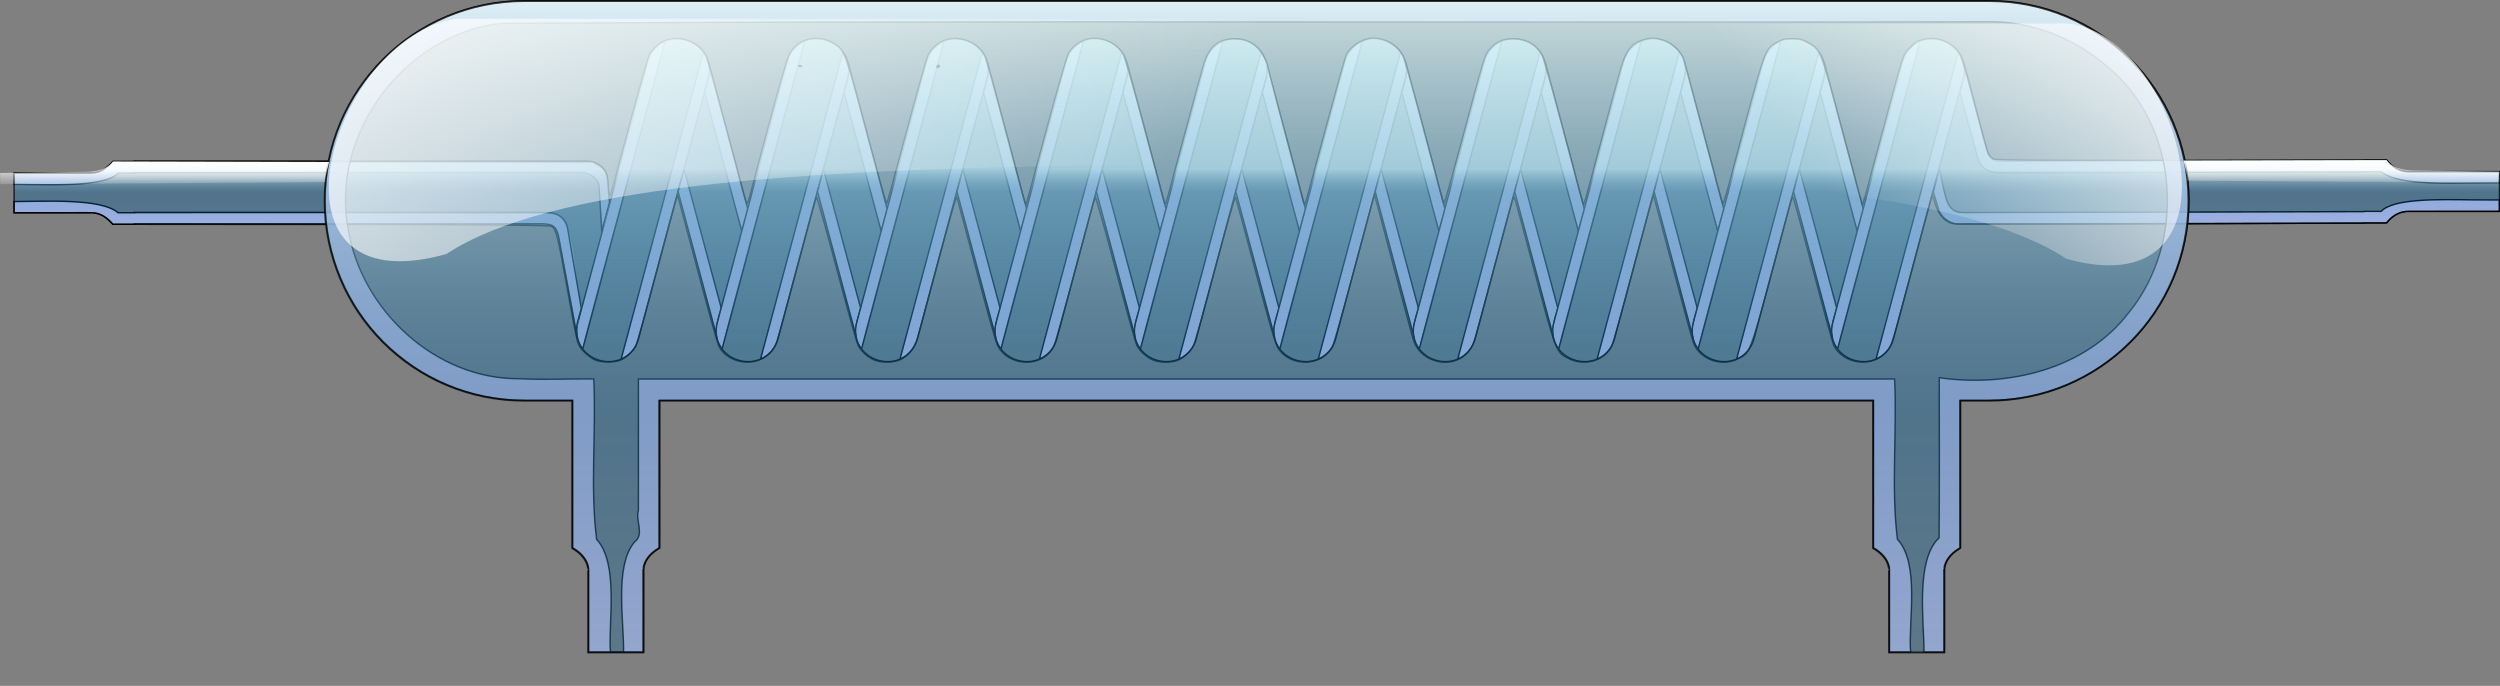 <?xml version="1.0" encoding="UTF-8"?>
<svg version="1.0" viewBox="0 0 1301.3 357.02" xmlns="http://www.w3.org/2000/svg" xmlns:xlink="http://www.w3.org/1999/xlink">
<rect x="0" y="0" width="1301.3" height="357.02" fill="#808080" stroke="none"/>
<defs>
<linearGradient id="a">
<stop stop-color="#fff" offset="0"/>
<stop stop-color="#fff" stop-opacity="0" offset="1"/>
</linearGradient>
<linearGradient id="g" x1="1630.1" x2="1630.1" y1="1420.7" y2="1542.5" gradientTransform="translate(336.04 -1312.7)" gradientUnits="userSpaceOnUse">
<stop stop-color="#e5ffff" offset="0"/>
<stop stop-color="#00609e" stop-opacity=".498" offset=".1"/>
<stop stop-color="#00609e" stop-opacity="0" offset="1"/>
</linearGradient>
<linearGradient id="f" x1="98.825" x2="98.825" y1="728.84" y2="1237" gradientTransform="matrix(1.386 0 0 1.387 1768.8 -991.64)" gradientUnits="userSpaceOnUse">
<stop stop-color="#e5ffff" offset="0"/>
<stop stop-color="#00609e" stop-opacity=".498" offset=".302"/>
<stop stop-color="#00609e" stop-opacity="0" offset="1"/>
</linearGradient>
<linearGradient id="e" x1="820.86" x2="1123.4" y1="8.123" y2="219.23" gradientTransform="matrix(1.385 0 0 1.387 317.94 -118.45)" gradientUnits="userSpaceOnUse" xlink:href="#a"/>
<linearGradient id="d" x1="849.79" x2="995.15" y1="48.036" y2="152.34" gradientTransform="matrix(-1.386 0 0 1.387 3637.3 -115.95)" gradientUnits="userSpaceOnUse" xlink:href="#a"/>
<linearGradient id="c" x1="800.49" x2="800.49" y1="157.69" y2="168.4" gradientTransform="matrix(-1.051 0 0 1.367 3389.6 -112.39)" gradientUnits="userSpaceOnUse" xlink:href="#a"/>
<linearGradient id="b" x1="800.49" x2="800.49" y1="157.69" y2="168.4" gradientTransform="matrix(1.051 0 0 1.367 558.37 -111.67)" gradientUnits="userSpaceOnUse" xlink:href="#a"/>
</defs>
<g transform="translate(-1323.5 -19.947)">
<path d="m1623.8 191.45c0-2.764 35.871-137.67 37.734-141.91 1.11-2.523 7.186-8.222 7.796-7.611-1.769 8.496-39.816 145.1-42.54 158.87-2.441-2.521-2.581-6.698-2.99-9.347z" color="#000000" fill="#e5d5ff"/>
<path d="m1647.2 205.96c0-0.599 42.412-157.87 42.644-158.14 0.415-0.479 1.765 2.591 2.252 5.066 0.249 1.266 0.701 3.184 0.58 4.436-0.18 1.864-5.495 20.885-14.235 53.224-1.083 4.009-6.782 25.274-12.664 47.256-6.247 23.348-10.508 40.657-11.038 41.713-1.268 2.53-2.994 4.031-4.914 5.439-1.629 1.195-2.625 1.452-2.625 1.005z" color="#000000" fill="#e5d5ff"/>
<g transform="translate(0 2.09)" stroke="#000" stroke-width=".75">
<path d="m1692.2 58.565c2.388-8.91-2.787-17.431-11.697-19.819-8.91-2.388-17.489 2.448-19.877 11.358m-4.763 144.07c-2.388 8.91-11.129 13.703-20.039 11.315-8.91-2.388-13.922-10.865-11.535-19.775m2.512 13.807 42.904-160.12m-9.079 10.702-36.336 135.61m65.376-140.88c-5.243 19.566-37.631 140.44-42.864 159.97m9.062-10.627 36.336-135.61" color="#000000" fill="none"/>
<path d="m1696.9 194.19c-1.937-5.866 1.848-13.965 2.014-16.005-5.381-20.082-12.686-47.343-19.353-72.225l-3.096 11.628 20.435 76.602m-6.622-128.17c1.645-6.553 3.514-10.07 2.047-15.885l20.446 76.651-3.151 11.435c-6.44-24.034-12.902-48.167-19.342-72.201z" color="#000000" fill="#e5d5ff"/>
</g>
<g transform="translate(72.567)">
<path d="m1623.8 191.45c0-2.764 35.871-137.67 37.734-141.91 1.11-2.523 7.186-8.222 7.796-7.611-1.769 8.496-39.816 145.1-42.54 158.87-2.441-2.521-2.581-6.698-2.99-9.347z" color="#000000" fill="#e5d5ff"/>
<path d="m1647.2 205.96c0-0.599 42.412-157.87 42.644-158.14 0.415-0.479 1.765 2.591 2.252 5.066 0.249 1.266 0.701 3.184 0.58 4.436-0.18 1.864-5.495 20.885-14.235 53.224-1.083 4.009-6.782 25.274-12.664 47.256-6.247 23.348-10.508 40.657-11.038 41.713-1.268 2.53-2.994 4.031-4.914 5.439-1.629 1.195-2.625 1.452-2.625 1.005z" color="#000000" fill="#e5d5ff"/>
<g transform="translate(0 2.09)" stroke="#000" stroke-width=".75">
<path d="m1692.2 58.565c2.388-8.91-2.787-17.431-11.697-19.819-8.91-2.388-17.489 2.448-19.877 11.358m-4.763 144.07c-2.388 8.91-11.129 13.703-20.039 11.315-8.91-2.388-13.922-10.865-11.535-19.775m2.512 13.807 42.904-160.12m-9.079 10.702-36.336 135.61m65.376-140.88c-5.243 19.566-37.631 140.44-42.864 159.97m9.062-10.627 36.336-135.61" color="#000000" fill="none"/>
<path d="m1696.9 194.19c-1.937-5.866 1.848-13.965 2.014-16.005-5.381-20.082-12.686-47.343-19.353-72.225l-3.096 11.628 20.435 76.602m-6.622-128.17c1.645-6.553 3.514-10.07 2.047-15.885l20.446 76.651-3.151 11.435c-6.44-24.034-12.902-48.167-19.342-72.201z" color="#000000" fill="#e5d5ff"/>
</g>
</g>
<g transform="translate(145.15)">
<path d="m1623.8 191.45c0-2.764 35.871-137.67 37.734-141.91 1.11-2.523 7.186-8.222 7.796-7.611-1.769 8.496-39.816 145.1-42.54 158.87-2.441-2.521-2.581-6.698-2.99-9.347z" color="#000000" fill="#e5d5ff"/>
<path d="m1647.2 205.96c0-0.599 42.412-157.87 42.644-158.14 0.415-0.479 1.765 2.591 2.252 5.066 0.249 1.266 0.701 3.184 0.58 4.436-0.18 1.864-5.495 20.885-14.235 53.224-1.083 4.009-6.782 25.274-12.664 47.256-6.247 23.348-10.508 40.657-11.038 41.713-1.268 2.53-2.994 4.031-4.914 5.439-1.629 1.195-2.625 1.452-2.625 1.005z" color="#000000" fill="#e5d5ff"/>
<g transform="translate(0 2.09)" stroke="#000" stroke-width=".75">
<path d="m1692.2 58.565c2.388-8.91-2.787-17.431-11.697-19.819-8.91-2.388-17.489 2.448-19.877 11.358m-4.763 144.07c-2.388 8.91-11.129 13.703-20.039 11.315-8.91-2.388-13.922-10.865-11.535-19.775m2.512 13.807 42.904-160.12m-9.079 10.702-36.336 135.61m65.376-140.88c-5.243 19.566-37.631 140.44-42.864 159.97m9.062-10.627 36.336-135.61" color="#000000" fill="none"/>
<path d="m1696.9 194.19c-1.937-5.866 1.848-13.965 2.014-16.005-5.381-20.082-12.686-47.343-19.353-72.225l-3.096 11.628 20.435 76.602m-6.622-128.17c1.645-6.553 3.514-10.07 2.047-15.885l20.446 76.651-3.151 11.435c-6.44-24.034-12.902-48.167-19.342-72.201z" color="#000000" fill="#e5d5ff"/>
</g>
</g>
<g transform="translate(217.72)">
<path d="m1623.8 191.45c0-2.764 35.871-137.67 37.734-141.91 1.11-2.523 7.186-8.222 7.796-7.611-1.769 8.496-39.816 145.1-42.54 158.87-2.441-2.521-2.581-6.698-2.99-9.347z" color="#000000" fill="#e5d5ff"/>
<path d="m1647.2 205.96c0-0.599 42.412-157.87 42.644-158.14 0.415-0.479 1.765 2.591 2.252 5.066 0.249 1.266 0.701 3.184 0.58 4.436-0.18 1.864-5.495 20.885-14.235 53.224-1.083 4.009-6.782 25.274-12.664 47.256-6.247 23.348-10.508 40.657-11.038 41.713-1.268 2.53-2.994 4.031-4.914 5.439-1.629 1.195-2.625 1.452-2.625 1.005z" color="#000000" fill="#e5d5ff"/>
<g transform="translate(0 2.09)" stroke="#000" stroke-width=".75">
<path d="m1692.2 58.565c2.388-8.91-2.787-17.431-11.697-19.819-8.91-2.388-17.489 2.448-19.877 11.358m-4.763 144.07c-2.388 8.91-11.129 13.703-20.039 11.315-8.91-2.388-13.922-10.865-11.535-19.775m2.512 13.807 42.904-160.12m-9.079 10.702-36.336 135.61m65.376-140.88c-5.243 19.566-37.631 140.44-42.864 159.97m9.062-10.627 36.336-135.61" color="#000000" fill="none"/>
<path d="m1696.9 194.19c-1.937-5.866 1.848-13.965 2.014-16.005-5.381-20.082-12.686-47.343-19.353-72.225l-3.096 11.628 20.435 76.602m-6.622-128.17c1.645-6.553 3.514-10.07 2.047-15.885l20.446 76.651-3.151 11.435c-6.44-24.034-12.902-48.167-19.342-72.201z" color="#000000" fill="#e5d5ff"/>
</g>
</g>
<g transform="translate(290.3)">
<path d="m1623.8 191.45c0-2.764 35.871-137.67 37.734-141.91 1.11-2.523 7.186-8.222 7.796-7.611-1.769 8.496-39.816 145.1-42.54 158.87-2.441-2.521-2.581-6.698-2.99-9.347z" color="#000000" fill="#e5d5ff"/>
<path d="m1647.2 205.96c0-0.599 42.412-157.87 42.644-158.14 0.415-0.479 1.765 2.591 2.252 5.066 0.249 1.266 0.701 3.184 0.58 4.436-0.18 1.864-5.495 20.885-14.235 53.224-1.083 4.009-6.782 25.274-12.664 47.256-6.247 23.348-10.508 40.657-11.038 41.713-1.268 2.53-2.994 4.031-4.914 5.439-1.629 1.195-2.625 1.452-2.625 1.005z" color="#000000" fill="#e5d5ff"/>
<g transform="translate(0 2.09)" stroke="#000" stroke-width=".75">
<path d="m1692.2 58.565c2.388-8.91-2.787-17.431-11.697-19.819-8.91-2.388-17.489 2.448-19.877 11.358m-4.763 144.07c-2.388 8.91-11.129 13.703-20.039 11.315-8.91-2.388-13.922-10.865-11.535-19.775m2.512 13.807 42.904-160.12m-9.079 10.702-36.336 135.61m65.376-140.88c-5.243 19.566-37.631 140.44-42.864 159.97m9.062-10.627 36.336-135.61" color="#000000" fill="none"/>
<path d="m1696.9 194.19c-1.937-5.866 1.848-13.965 2.014-16.005-5.381-20.082-12.686-47.343-19.353-72.225l-3.096 11.628 20.435 76.602m-6.622-128.17c1.645-6.553 3.514-10.07 2.047-15.885l20.446 76.651-3.151 11.435c-6.44-24.034-12.902-48.167-19.342-72.201z" color="#000000" fill="#e5d5ff"/>
</g>
</g>
<g transform="translate(362.87)">
<path d="m1623.8 191.45c0-2.764 35.871-137.67 37.734-141.91 1.11-2.523 7.186-8.222 7.796-7.611-1.769 8.496-39.816 145.1-42.54 158.87-2.441-2.521-2.581-6.698-2.99-9.347z" color="#000000" fill="#e5d5ff"/>
<path d="m1647.2 205.96c0-0.599 42.412-157.87 42.644-158.14 0.415-0.479 1.765 2.591 2.252 5.066 0.249 1.266 0.701 3.184 0.58 4.436-0.18 1.864-5.495 20.885-14.235 53.224-1.083 4.009-6.782 25.274-12.664 47.256-6.247 23.348-10.508 40.657-11.038 41.713-1.268 2.53-2.994 4.031-4.914 5.439-1.629 1.195-2.625 1.452-2.625 1.005z" color="#000000" fill="#e5d5ff"/>
<g transform="translate(0 2.09)" stroke="#000" stroke-width=".75">
<path d="m1692.2 58.565c2.388-8.91-2.787-17.431-11.697-19.819-8.91-2.388-17.489 2.448-19.877 11.358m-4.763 144.07c-2.388 8.91-11.129 13.703-20.039 11.315-8.91-2.388-13.922-10.865-11.535-19.775m2.512 13.807 42.904-160.12m-9.079 10.702-36.336 135.61m65.376-140.88c-5.243 19.566-37.631 140.44-42.864 159.97m9.062-10.627 36.336-135.61" color="#000000" fill="none"/>
<path d="m1696.9 194.19c-1.937-5.866 1.848-13.965 2.014-16.005-5.381-20.082-12.686-47.343-19.353-72.225l-3.096 11.628 20.435 76.602m-6.622-128.17c1.645-6.553 3.514-10.07 2.047-15.885l20.446 76.651-3.151 11.435c-6.44-24.034-12.902-48.167-19.342-72.201z" color="#000000" fill="#e5d5ff"/>
</g>
</g>
<g transform="translate(435.46)">
<path d="m1623.8 191.45c0-2.764 35.871-137.67 37.734-141.91 1.11-2.523 7.186-8.222 7.796-7.611-1.769 8.496-39.816 145.1-42.54 158.87-2.441-2.521-2.581-6.698-2.99-9.347z" color="#000000" fill="#e5d5ff"/>
<path d="m1647.2 205.96c0-0.599 42.412-157.87 42.644-158.14 0.415-0.479 1.765 2.591 2.252 5.066 0.249 1.266 0.701 3.184 0.58 4.436-0.18 1.864-5.495 20.885-14.235 53.224-1.083 4.009-6.782 25.274-12.664 47.256-6.247 23.348-10.508 40.657-11.038 41.713-1.268 2.53-2.994 4.031-4.914 5.439-1.629 1.195-2.625 1.452-2.625 1.005z" color="#000000" fill="#e5d5ff"/>
<g transform="translate(0 2.09)" stroke="#000" stroke-width=".75">
<path d="m1692.2 58.565c2.388-8.91-2.787-17.431-11.697-19.819-8.91-2.388-17.489 2.448-19.877 11.358m-4.763 144.07c-2.388 8.91-11.129 13.703-20.039 11.315-8.91-2.388-13.922-10.865-11.535-19.775m2.512 13.807 42.904-160.12m-9.079 10.702-36.336 135.61m65.376-140.88c-5.243 19.566-37.631 140.44-42.864 159.97m9.062-10.627 36.336-135.61" color="#000000" fill="none"/>
<path d="m1696.9 194.19c-1.937-5.866 1.848-13.965 2.014-16.005-5.381-20.082-12.686-47.343-19.353-72.225l-3.096 11.628 20.435 76.602m-6.622-128.17c1.645-6.553 3.514-10.07 2.047-15.885l20.446 76.651-3.151 11.435c-6.44-24.034-12.902-48.167-19.342-72.201z" color="#000000" fill="#e5d5ff"/>
</g>
</g>
<g transform="translate(508.02)">
<path d="m1623.8 191.45c0-2.764 35.871-137.67 37.734-141.91 1.11-2.523 7.186-8.222 7.796-7.611-1.769 8.496-39.816 145.1-42.54 158.87-2.441-2.521-2.581-6.698-2.99-9.347z" color="#000000" fill="#e5d5ff"/>
<path d="m1647.2 205.96c0-0.599 42.412-157.87 42.644-158.14 0.415-0.479 1.765 2.591 2.252 5.066 0.249 1.266 0.701 3.184 0.58 4.436-0.18 1.864-5.495 20.885-14.235 53.224-1.083 4.009-6.782 25.274-12.664 47.256-6.247 23.348-10.508 40.657-11.038 41.713-1.268 2.53-2.994 4.031-4.914 5.439-1.629 1.195-2.625 1.452-2.625 1.005z" color="#000000" fill="#e5d5ff"/>
<g transform="translate(0 2.09)" stroke="#000" stroke-width=".75">
<path d="m1692.2 58.565c2.388-8.91-2.787-17.431-11.697-19.819-8.91-2.388-17.489 2.448-19.877 11.358m-4.763 144.07c-2.388 8.91-11.129 13.703-20.039 11.315-8.91-2.388-13.922-10.865-11.535-19.775m2.512 13.807 42.904-160.12m-9.079 10.702-36.336 135.61m65.376-140.88c-5.243 19.566-37.631 140.44-42.864 159.97m9.062-10.627 36.336-135.61" color="#000000" fill="none"/>
<path d="m1696.9 194.19c-1.937-5.866 1.848-13.965 2.014-16.005-5.381-20.082-12.686-47.343-19.353-72.225l-3.096 11.628 20.435 76.602m-6.622-128.17c1.645-6.553 3.514-10.07 2.047-15.885l20.446 76.651-3.151 11.435c-6.44-24.034-12.902-48.167-19.342-72.201z" color="#000000" fill="#e5d5ff"/>
</g>
</g>
<g transform="translate(580.62)">
<path d="m1623.8 191.45c0-2.764 35.871-137.67 37.734-141.91 1.11-2.523 7.186-8.222 7.796-7.611-1.769 8.496-39.816 145.1-42.54 158.87-2.441-2.521-2.581-6.698-2.99-9.347z" color="#000000" fill="#e5d5ff"/>
<path d="m1647.2 205.96c0-0.599 42.412-157.87 42.644-158.14 0.415-0.479 1.765 2.591 2.252 5.066 0.249 1.266 0.701 3.184 0.58 4.436-0.18 1.864-5.495 20.885-14.235 53.224-1.083 4.009-6.782 25.274-12.664 47.256-6.247 23.348-10.508 40.657-11.038 41.713-1.268 2.53-2.994 4.031-4.914 5.439-1.629 1.195-2.625 1.452-2.625 1.005z" color="#000000" fill="#e5d5ff"/>
<g transform="translate(0 2.09)" stroke="#000" stroke-width=".75">
<path d="m1692.2 58.565c2.388-8.91-2.787-17.431-11.697-19.819-8.91-2.388-17.489 2.448-19.877 11.358m-4.763 144.07c-2.388 8.91-11.129 13.703-20.039 11.315-8.91-2.388-13.922-10.865-11.535-19.775m2.512 13.807 42.904-160.12m-9.079 10.702-36.336 135.61m65.376-140.88c-5.243 19.566-37.631 140.44-42.864 159.97m9.062-10.627 36.336-135.61" color="#000000" fill="none"/>
<path d="m1696.9 194.19c-1.937-5.866 1.848-13.965 2.014-16.005-5.381-20.082-12.686-47.343-19.353-72.225l-3.096 11.628 20.435 76.602m-6.622-128.17c1.645-6.553 3.514-10.07 2.047-15.885l20.446 76.651-3.151 11.435c-6.44-24.034-12.902-48.167-19.342-72.201z" color="#000000" fill="#e5d5ff"/>
</g>
</g>
<path d="m2277 191.45c0-2.764 35.871-137.67 37.734-141.91 1.11-2.523 7.186-8.222 7.796-7.611-1.769 8.496-39.816 145.1-42.54 158.87-2.441-2.521-2.581-6.698-2.99-9.347z" color="#000000" fill="#e5d5ff"/>
<path d="m2300.4 205.96c0-0.599 42.412-157.87 42.644-158.14 0.415-0.479 1.765 2.591 2.252 5.066 0.249 1.266 0.701 3.184 0.58 4.436-0.18 1.864-5.495 20.885-14.235 53.224-1.083 4.009-6.782 25.274-12.664 47.256-6.247 23.348-10.508 40.657-11.038 41.713-1.268 2.53-2.994 4.031-4.914 5.439-1.629 1.195-2.625 1.452-2.625 1.005z" color="#000000" fill="#e5d5ff"/>
<path d="m2345.4 60.655c2.388-8.91-2.787-17.431-11.697-19.819-8.91-2.388-17.489 2.448-19.877 11.358m-4.763 144.07c-2.388 8.91-11.129 13.703-20.039 11.315-8.91-2.388-13.922-10.865-11.535-19.775m2.512 13.807 42.904-160.12m-9.079 10.702-36.336 135.61m65.376-140.88c-5.243 19.566-37.631 140.44-42.864 159.97m9.062-10.627 36.336-135.61" color="#000000" fill="none" stroke="#000" stroke-width=".75"/>
<path d="m2403.9 135.99-62.657 0.324-2.593-1.098c-1.726-0.815-4.314-2.732-5.41-4.446-0.572-0.895-0.795-2.755-1.724-5.879-0.751-2.527-1.369-4.805-1.373-5.061-0.013-0.917 2.612-10.866 2.856-10.785 0.138 0.045 0.288 2.534 0.61 3.966 2.956 13.167 3.876 15.241 7.519 16.949l1.397 0.655 67.182 0.065c50.73 0.022 101.12-0.599 152.26-0.714l1.102-0.112c2.984-2.278 7.358-3.538 15.718-4.527 3.227-0.382 6.067-0.445 20.375-0.453l16.625-9e-3 0.142 5.101-42.142 0.149-1.625 0.583c-2.384 0.856-4.115 1.923-5.996 3.697l-1.671 1.576-5.854 0.072c-3.22 0.039-119.61 0.015-154.74-0.053l3e-4 -1.1e-4z" color="#000000" fill="#e5d5ff"/>
<path d="m2588.6 115c-11.999-0.651-18.752-1.935-22.938-4.362l-2.188-1.269-145.24-0.067-58.062-0.067-2.293-0.758c-4.03-1.864-4.067-2.453-9.395-21.916l-5.069-18.446c1.552-3.728 1.753-7.84 3.25-11.325 0.187 0.187 3.29 12.481 5.967 22.621 2.676 10.14 4.765 19.619 5.579 20.723 0.151 2.834 7.221 3.609 8.745 3.605l140.25-0.344 58.526-0.114 1.867 2.658c0.963 0.937 2.987 2.287 4.5 3l2.75 1.297 42.25 0.309v4.441l-6.625 3e-3c-3.644 1e-3 -8.425 0.093-10.625 0.204-2.2 0.111-7.263 0.024-11.25-0.192v-1e-5z" color="#000000" fill="#e5d5ff"/>
<g transform="translate(0 -58.633)">
<g transform="matrix(-1 0 0 1 3175 70)">
<g fill="#e5d5ff" stroke="#000" stroke-width=".75">
<path d="m621 118.6-8.937 3e-3c-6.214-6.783-29.714-6.238-47.315-5.999-2.443 0.033-12.074 0.06-14.228 0.061v5.938h47.543c0 0.023 6.227-0.382 11.188 6h11.75" color="#000000"/>
<path d="m621 91.914h-11.75 2e-4c-4.961 6.382-11.188 5.977-11.188 6h-47.543v5.83c2.704 0 13.223 0.063 16.732 0.121 15.862 0.259 37.661 0.4 44.686-5.95h9.062" color="#000000"/>
</g>
</g>
</g>
<g transform="matrix(.259 .966 -.966 .259 2304.4 -1530.3)">
<g transform="translate(15.579 5.272)">
<g transform="translate(0 2.09)">
<g transform="translate(-55.229 206.12)">
<path d="m1713.7-23.282-54.279 204.34c-0.712 2.657-3.409 6.852-9.314 7.908l-10.214 0.273-10.43-6c6.599 9e-5 8.705 0.435 15.489 0.443 6.251-0.36 8.224-2.513 9.468-7.154 11.3-42.17 49.362-185.99 53.482-201.36m-25.776-6.907-48.153 181.48c-1.68 6.271-3.522 6.747-8.408 6.909l-46.721-0.183c5.996 0.088 8.91 2.803 14.814 6.089 13.514-9e-5 22.019-0.217 35.547-0.219 4.64-0.154 8.348-2.779 10.064-9.182 9.454-35.283 42.534-160.51 48.652-183.34" color="#000000" fill="none" stroke="#000" stroke-width=".75"/>
</g>
</g>
</g>
</g>
<path d="m1568 104.43 62.657-0.324 2.593 1.098c1.726 0.815 4.314 2.732 5.41 4.446 0.572 0.895 0.795 2.755 1.724 5.879 0.751 2.527 0.662 9.224 0.665 9.48 0.013 0.917-3.496 14.401-3.74 14.321-0.568-8.97-1.504-15.484-1.853-23.036-1.584-4.957-4.94-5.357-8.114-6.223l-65.149-0.33-63.809-0.062-113.5-3e-3 -1.168 0.892c-2.984 2.278-7.358 3.538-15.718 4.527-3.227 0.382-6.067 0.445-20.375 0.453l-16.625 9e-3 -0.142-5.101 42.142-0.149 1.625-0.583c2.384-0.856 4.115-1.923 5.996-3.697l1.671-1.576 115.99-0.072c3.22-0.039 34.598-0.015 69.729 0.053l-3e-4 1.1e-4z" color="#000000" fill="#e5d5ff"/>
<path d="m1359.5 125.42c11.999 0.651 18.752 1.935 22.938 4.362l2.188 1.269 116.23 7e-3 110.15 0.127 2.978 0.766c8.56 4.798 8.218 31.558 12.214 47.613-1.552 3.728-1.128 8.09-2.625 11.575-3.102-15.963-6.02-32.427-9.722-50.852-2.668-4.06 3.197-3.746-62.614-3.934l-50.255-0.143-118.73-0.024-1.75-1.703c-0.963-0.937-2.987-2.287-4.5-3l-2.75-1.297-42.25-0.309v-4.441l6.625-3e-3c3.644-1e-3 8.425-0.093 10.625-0.204 2.2-0.111 7.263-0.024 11.25 0.192v1e-5z" color="#000000" fill="#e5d5ff"/>
<g transform="matrix(-1 0 0 -1 3948 298.6)">
<g transform="matrix(-1 0 0 1 3175 70)" fill="#e5d5ff" stroke="#000" stroke-width=".75">
<path d="m621 118.6-8.937 3e-3c-7.076-7.724-36.572-5.945-54.242-5.938v5.938h40.242c0 0.023 6.227-0.382 11.188 6h11.75" color="#000000"/>
<path d="m621 91.914h-11.75 2e-4c-4.961 6.382-11.188 5.977-11.188 6h-40.242v5.83c14.924 0 45.538 1.925 54.117-5.83h9.062" color="#000000"/>
</g>
</g>
<g transform="matrix(-.259 -.966 .966 -.259 1670.5 1753.7)">
<g transform="translate(-55.229 206.12)">
<path d="m1720.5-46.901-61.044 227.82c-1.359 5.071-6.336 9.238-11.646 8.074l-12.234-2.22-13.513-7.806 22.887 4.716c3.855 0.735 8.224-2.513 9.468-7.154 11.3-42.17 56.164-209.61 60.284-224.98m-25.776-6.907-54.955 205.1c-1.68 6.271-3.522 6.747-8.408 6.909l-54.19-4.36c5.996 0.088 8.91 2.803 14.814 6.089l43.016 3.959c4.64-0.154 8.348-2.779 10.064-9.182 9.454-35.283 49.336-184.13 55.454-206.96" color="#000000" fill="none" stroke="#000" stroke-width=".75"/>
</g>
</g>
<path d="m1633.9 207.59c-1.235-0.397-3.731-2.062-5.547-3.701-2.508-2.264-3.55-3.824-4.338-6.493-0.57-1.932-3.023-14.642-5.452-28.244-4.694-26.285-5.64-30.015-7.952-31.344-1.141-0.656-26.262-0.879-115.14-1.02l-113.2-0.097c-0.759-0.7-3.783-3.664-5.114-4.391-3.87-2.113-3.664-1.606-24.919-1.609h-21.396v-20.688h21.148c21.256 3.7e-4 20.616 0.311 24.498-1.273 1.404-0.573 4.996-3.486 5.783-4.727l124.62 0.103 125.07 0.015 2.734 1.52c3.811 2.119 5.021 4.577 5.583 11.337 0.323 3.892 0.648 5.298 1.015 4.391 0.297-0.734 4.682-16.882 9.745-35.883 5.063-19.002 9.754-35.618 10.425-36.926 1.447-2.822 4.222-5.529 7.236-7.055 7.801-3.951 19.025 0.073 22.494 8.065 0.647 1.491 5.491 19.022 10.764 38.959 5.273 19.937 9.81 36.659 10.081 37.159 0.309 0.569 0.9-0.575 1.576-3.049 0.595-2.178 5.059-18.899 9.92-37.159 5.081-19.088 9.621-34.784 10.682-36.926 4.3-8.692 15.029-11.284 23.772-5.743 5.143 3.26 5.633 4.614 16.5 45.592 5.549 20.925 10.293 37.822 10.542 37.55 0.249-0.273 4.93-17.266 10.401-37.761 5.471-20.496 10.488-38.332 11.148-39.637 1.423-2.809 4.197-5.518 7.218-7.048 7.799-3.95 19.007 0.066 22.502 8.065 0.651 1.491 5.181 17.803 10.065 36.249 10.342 39.056 10.838 40.846 11.213 40.469 0.156-0.156 4.851-17.329 10.435-38.162 6.649-24.807 10.742-38.89 11.862-40.811 2.065-3.544 6.722-6.668 10.871-7.292 6.713-1.011 14.038 2.378 17.277 7.994 1.078 1.87 5.208 16.211 11.565 40.164 5.438 20.491 10.018 37.387 10.178 37.548 0.16 0.16 0.416 0.165 0.569 0.01 0.153-0.155 4.266-15.222 9.14-33.482s9.597-35.639 10.497-38.62c2.867-9.502 7.715-13.541 16.191-13.49 5.145 0.031 8.495 1.347 12.056 4.734 1.847 1.757 5.133 7.863 5.147 9.563 0.01 0.625 8.814 34.07 18.347 69.657 0.626 2.336 0.805 2.523 1.299 1.355 0.315-0.745 5.014-17.969 10.442-38.275 5.427-20.306 10.294-37.747 10.815-38.758 2.436-4.73 8.852-8.678 14.103-8.678 6.477 0 13.151 4.225 15.665 9.916 0.801 1.813 5.756 19.608 11.013 39.545s9.762 36.468 10.012 36.735c0.25 0.268 4.377-14.215 9.17-32.184 11.738-43.999 11.99-44.839 14.345-47.78 3.31-4.135 7.142-5.902 12.684-5.849 6.945 0.066 12.159 3.131 15.048 8.847 0.73 1.444 5.653 18.938 10.94 38.875 5.286 19.937 9.842 36.859 10.123 37.604 0.617 1.635 0.13 3.281 10.12-34.216 4.12-15.465 8.406-31.316 9.524-35.224 2.769-9.684 5.592-13.366 11.687-15.244 4.203-1.295 6.008-1.288 10.467 0.042 4.19 1.249 9.352 5.998 10.625 9.774 0.44 1.304 5.11 18.684 10.378 38.62 5.268 19.937 9.79 36.486 10.05 36.775 0.259 0.289 2.517-7.181 5.017-16.6 17.542-66.099 16.667-63.556 23.162-67.389 2.715-1.602 3.993-1.909 7.958-1.909 4.026 0 5.262 0.306 8.364 2.073 6.564 3.738 6.371 3.239 17.664 45.69 5.6 21.053 10.293 38.388 10.428 38.524 0.324 0.325 0.907-1.764 10.468-37.503 11.64-43.511 10.51-40.065 14.474-44.14 2.85-2.93 4.011-3.623 7.272-4.343 7.091-1.564 14.467 1.379 18.336 7.316 1.133 1.738 3.621 10.071 7.842 26.26 3.401 13.043 6.622 24.663 7.16 25.822 0.537 1.159 1.781 2.476 2.763 2.925 1.373 0.628 25.254 0.784 103.25 0.673l101.46-0.144c2.686 3.676 6.076 5.77 11.117 6.047h47.542v20.688l-48.37 0.03c-4.642 0.314-7.641 2.757-10.36 5.97l-111.45 0.505c-61.409 0.278-112.79 0.141-114.19-0.122-4.203-0.792-7.598-4.473-9.245-10.024-0.772-2.604-1.527-4.613-1.676-4.463s-4.536 16.263-9.747 35.806c-11.577 43.411-11.146 42.01-13.911 45.253-7.321 8.586-22.475 6.833-27.534-3.186-0.498-0.985-5.408-18.789-10.912-39.565-5.504-20.776-10.188-37.774-10.408-37.774-0.221 0-0.786 1.448-1.258 3.218-21.78 81.82-20.313 77.424-27.004 80.934-8.605 4.513-19.82 0.715-23.407-7.928-0.464-1.118-5.298-18.798-10.742-39.289-5.444-20.491-9.981-37.338-10.081-37.439-0.282-0.283-1.035 2.441-11.15 40.336-5.201 19.486-9.96 36.494-10.576 37.796-3.602 7.621-14.252 10.711-22.517 6.533-6.535-3.304-6.441-3.063-17.546-44.706-10.124-37.962-10.656-39.849-11.118-39.384-0.145 0.146-4.409 15.816-9.475 34.822-11.625 43.612-10.839 40.966-13.236 44.598-6.98 10.58-24.793 7.904-29.169-4.382-0.578-1.623-4.867-17.434-9.532-35.134-4.665-17.701-9.042-34.166-9.728-36.588l-1.247-4.404-1.064 3.727c-0.585 2.05-5.201 19.24-10.257 38.202-5.056 18.961-9.777 35.625-10.491 37.03-5.33 10.489-22.217 10.866-28.459 0.636-1.354-2.22-4.491-13.003-11.723-40.296-5.431-20.496-10.081-37.639-10.334-38.095-0.253-0.456-4.98 16.161-10.505 36.926-5.525 20.766-10.577 38.823-11.228 40.128-1.556 3.119-5.076 6.451-8.197 7.758-2.97 1.244-8.442 1.363-12.096 0.264-3.312-0.996-7.683-4.726-9.287-7.925-0.681-1.357-5.742-19.47-11.249-40.251-5.506-20.781-10.222-37.398-10.48-36.927-0.258 0.471-4.936 17.626-10.397 38.122-5.461 20.496-10.473 38.332-11.139 39.637-5.814 11.385-24.238 10.683-29.515-1.124-0.806-1.804-5.763-19.592-11.016-39.529-5.253-19.937-9.756-36.628-10.007-37.092-0.251-0.464-4.663 14.934-9.803 34.216-5.141 19.283-9.931 36.984-10.645 39.337-1.516 4.992-4.942 9.213-8.979 11.058-3.101 1.418-8.743 1.632-12.581 0.478-3.306-0.995-7.677-4.721-9.297-7.925-0.686-1.357-5.753-19.461-11.261-40.23-5.507-20.769-10.221-37.386-10.475-36.926-0.254 0.459-4.76 16.994-10.013 36.745-5.253 19.751-10.015 37.13-10.581 38.62-1.591 4.186-3.927 6.811-7.779 8.738-8.076 4.04-18.912 0.778-22.478-6.767-0.636-1.347-5.539-18.958-10.895-39.136-5.356-20.179-9.931-37.298-10.169-38.043-0.53-1.665 0.871-6.492-11.265 38.809-5.419 20.227-10.286 37.606-10.815 38.62-1.397 2.677-5.083 6.02-7.973 7.23-2.825 1.183-9.17 1.28-12.559 0.191v-0.003zm178.7-153.33c0-0.164-0.304-0.299-0.675-0.299s-0.675 0.323-0.675 0.718c0 0.395 0.304 0.529 0.675 0.299s0.675-0.553 0.675-0.718zm-72.085-0.084c-0.487-0.196-1.069-0.172-1.294 0.053-0.224 0.225 0.174 0.385 0.886 0.356 0.786-0.033 0.946-0.193 0.408-0.409v5e-4z" fill="url(#g)" opacity=".75" stroke="#000" stroke-width=".75"/>
<g transform="translate(.132)">
<path d="m1596.6 20.322c-57.586 0-103.95 46.388-103.95 104.01 0 57.621 46.36 104.01 103.95 104.01h24.86v76.749c8.845 5.11 8.283 11.528 8.316 11.528v42.773h18.147l-6.843-0.173c-1.086-15.207 4.481-46.063-7.146-58.505-3.48-27.437-0.143-55.744-1.516-83.51-12.95-0.145-25.909 0.562-38.85-0.13-43.611 0.276-82.02-35.712-88.874-77.486-9.822-49.905 29.548-101.94 79.475-107.48 257.65-1.571 515.3-0.164 772.97-0.823 22.981-0.601 45.906 8.227 63.19 23.402 37.273 30.464 41.268 90.75 11.391 127.63-22.507 29.851-63.234 39.39-98.922 34.236 0 27.756 0.143 55.711-0.086 83.337-12.564 11.688-7.733 44.226-7.883 59.501h10.741v-42.773c0.032 0-0.529-6.418 8.316-11.528v-76.749h14.942c57.586 0 103.95-46.388 103.95-104.01 0-57.621-46.36-104.01-103.95-104.01h-762.23zm51.323 339.07h10.525v-42.773c0.032 0-0.529-6.418 8.316-11.528v-76.749h631.82v76.749c8.845 5.11 8.283 11.528 8.316 11.528v42.773h11.001c-1.379-15.097 5.079-45.928-6.886-58.765-3.347-27.403-0.13-55.654-1.473-83.38h-653.86v68.255c-1.681 5.447 3.338 12.531-2.036 16.555-10.72 12.72-5.296 42.116-5.717 57.335z" color="#000000" fill="#e5d5ff" opacity=".75" stroke="#000" stroke-width=".75"/>
<path d="m1596.3 20.482c-57.586 0-103.95 46.388-103.95 104.01 0 57.621 46.36 104.01 103.95 104.01h24.904v76.749c8.845 5.11 8.283 11.528 8.316 11.528v42.773h28.672v-42.773c0.032 0-0.529-6.418 8.316-11.528v-76.749h631.82v76.749c8.845 5.11 8.283 11.528 8.316 11.528v42.773h28.672v-42.773c0.032 0-0.529-6.418 8.316-11.528v-76.749h14.942c57.586 0 103.95-46.388 103.95-104.01 0-57.621-46.36-104.01-103.95-104.01h-762.27z" color="#000000" fill="url(#f)" opacity=".75" stroke="#000"/>
<path d="m1561.3 29.696h789.08c50.384 19.984 41.032 41.536 0 67.419-279.71 21.39-687.58-15.69-794.72 55.086-101.74 28.31-60.009-113.87 5.637-122.51z" fill="url(#e)"/>
<path d="m2393.4 32.203h-789.43c-50.406 19.984-41.05 41.536 0 67.419 279.84 21.39 687.88-15.69 795.07 55.086 101.1 27.899 57.309-126.95-5.64-122.51z" fill="url(#d)"/>
</g>
<path d="m2565.7 103.28-105.63 0.229c0.604 3.488 2.145 6.984 2.019 10.472l162.34 1.129v-5.83l-43.29-0.594c-8.066 0.17-13.256-2.138-15.44-5.406z" fill="url(#c)"/>
<path d="m1382.3 104 112.47 0.268c-0.604 3.488-2.145 6.984-2.019 10.472l-169.19 1.089v-5.83l43.29-0.594c8.066 0.17 13.256-2.138 15.44-5.406z" fill="url(#b)"/>
</g>
</svg>
